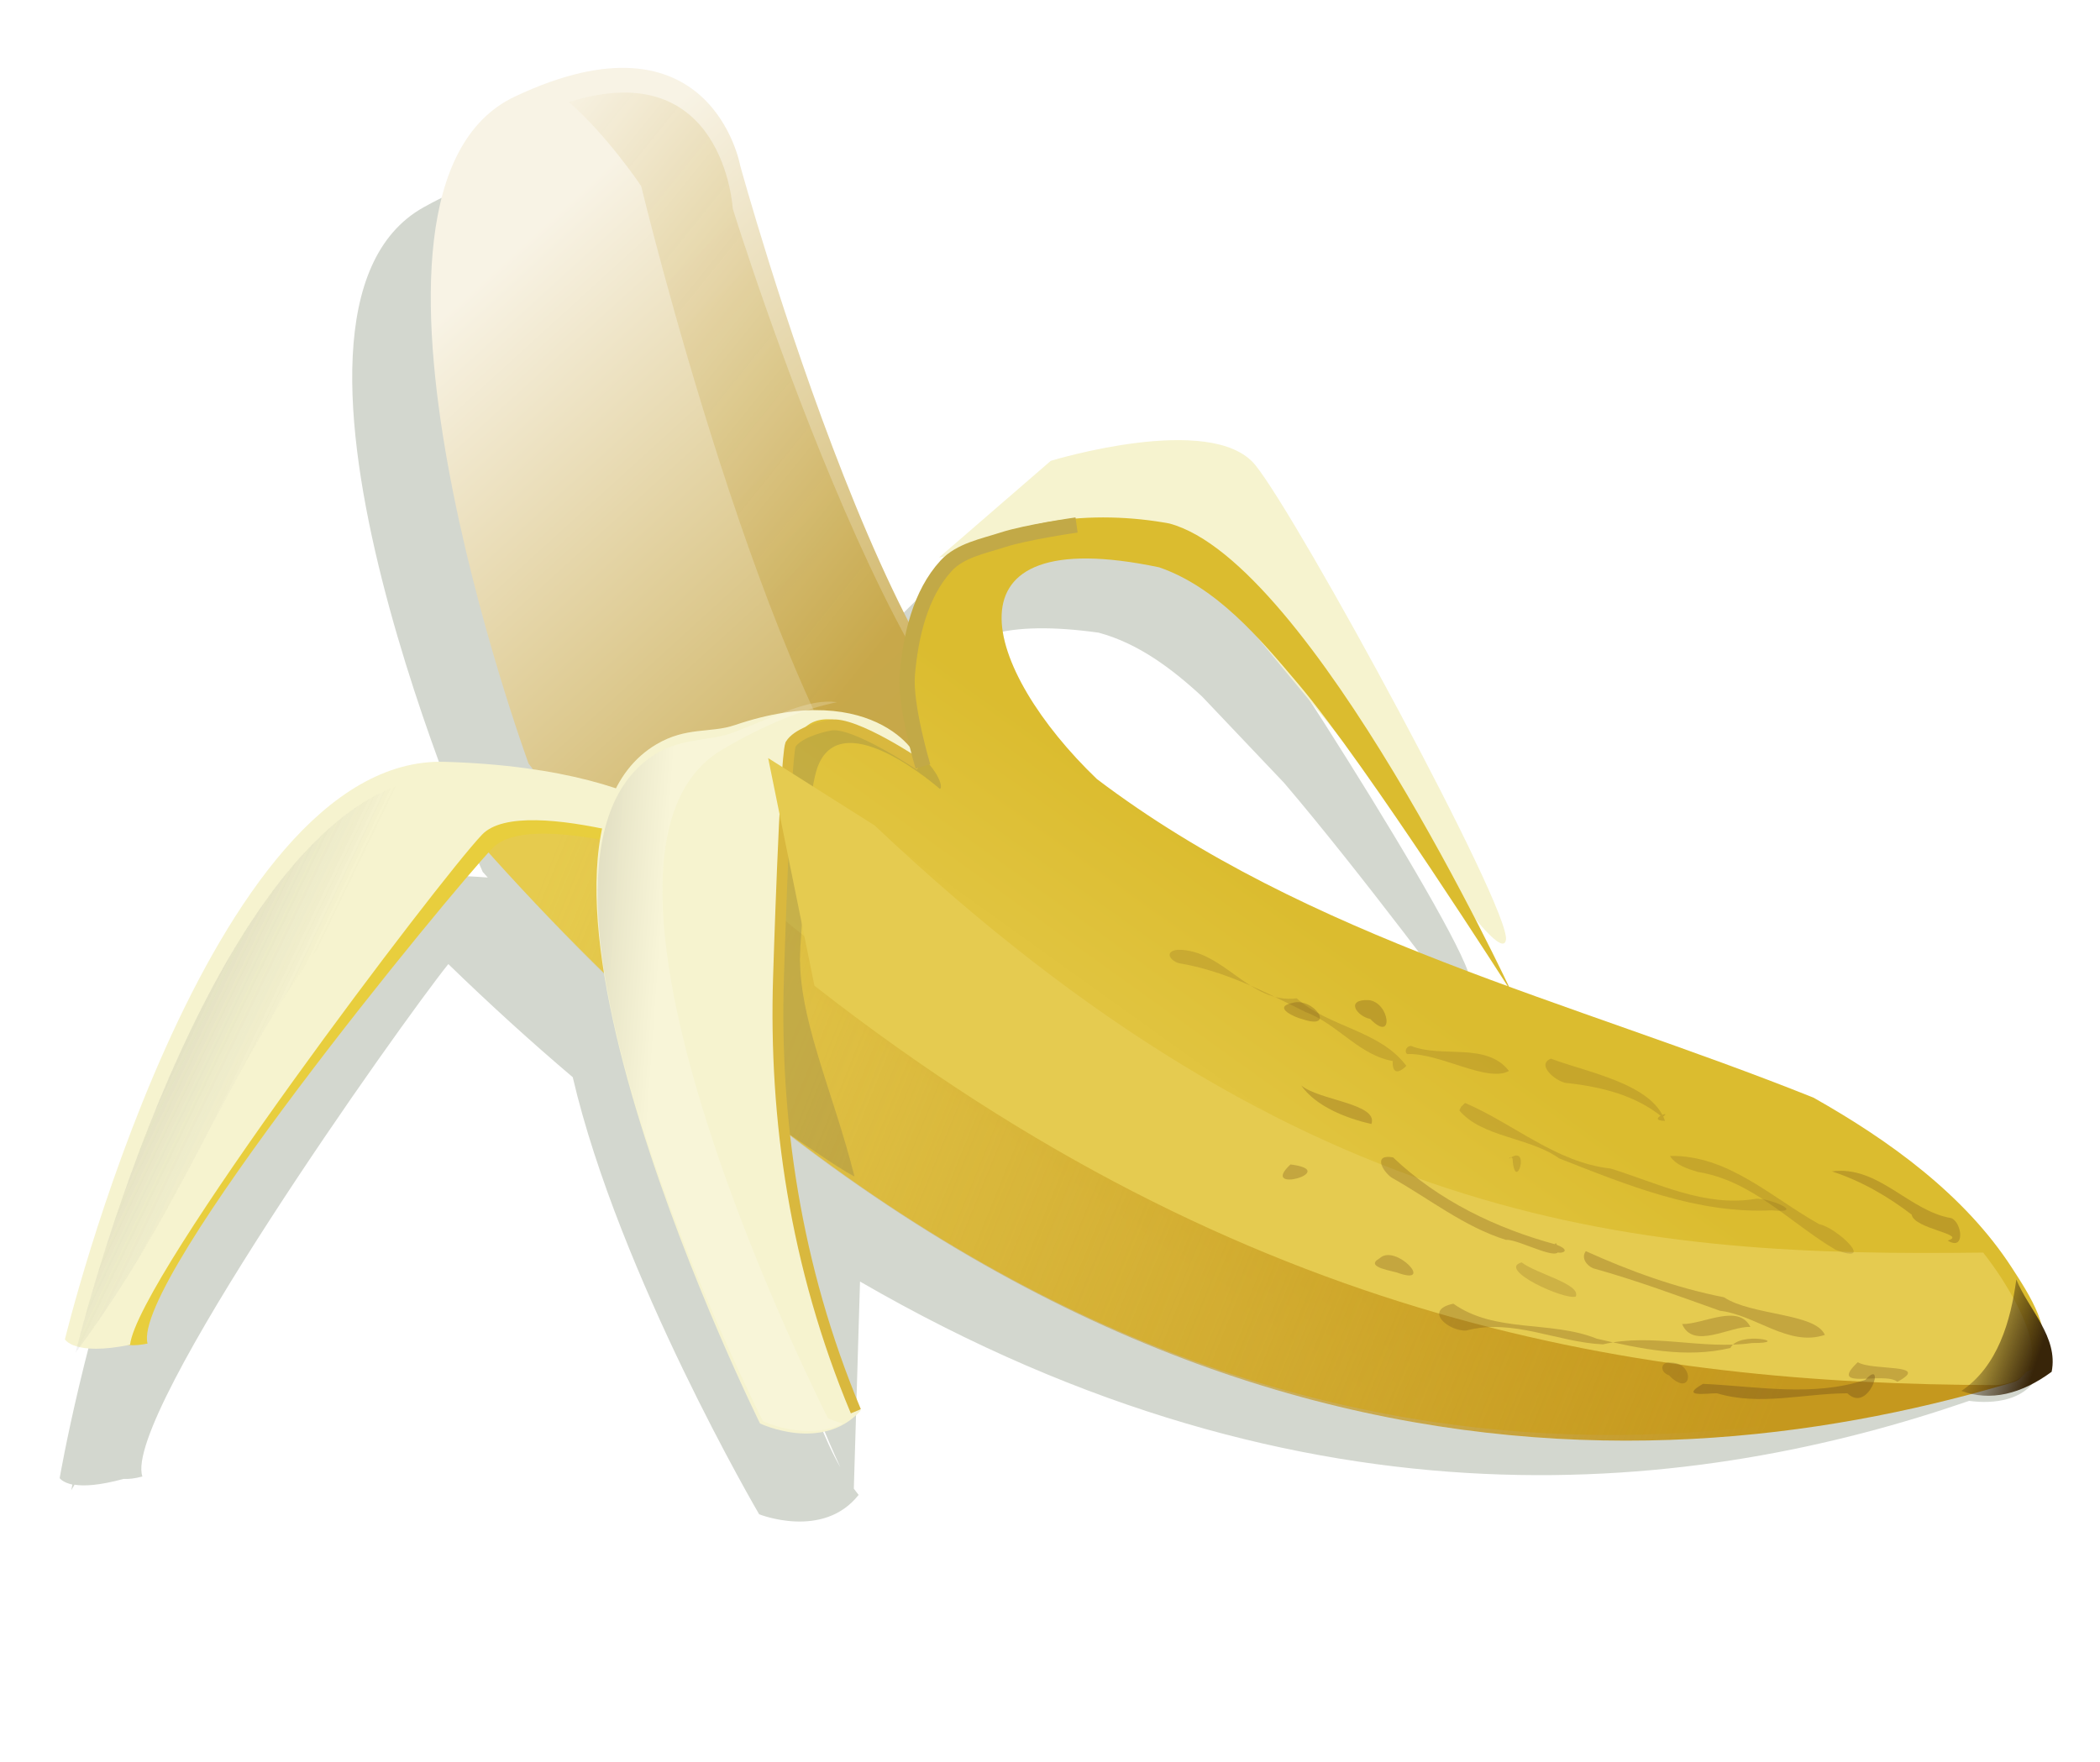 <?xml version="1.0" encoding="UTF-8" standalone="no"?>
<!-- Created with Inkscape (http://www.inkscape.org/) -->

<svg
   width="72.754mm"
   height="61.044mm"
   viewBox="0 0 72.754 61.044"
   version="1.1"
   id="svg1"
   xml:space="preserve"
   inkscape:version="1.4 (86a8ad7, 2024-10-11)"
   sodipodi:docname="Banana.svg"
   xmlns:inkscape="http://www.inkscape.org/namespaces/inkscape"
   xmlns:sodipodi="http://sodipodi.sourceforge.net/DTD/sodipodi-0.dtd"
   xmlns:xlink="http://www.w3.org/1999/xlink"
   xmlns="http://www.w3.org/2000/svg"
   xmlns:svg="http://www.w3.org/2000/svg"><sodipodi:namedview
     id="namedview1"
     pagecolor="#ffffff"
     bordercolor="#666666"
     borderopacity="1.0"
     inkscape:showpageshadow="2"
     inkscape:pageopacity="0.0"
     inkscape:pagecheckerboard="0"
     inkscape:deskcolor="#d1d1d1"
     inkscape:document-units="mm"
     showgrid="false"
     inkscape:zoom="0.71891835"
     inkscape:cx="105.71437"
     inkscape:cy="191.25955"
     inkscape:window-width="1920"
     inkscape:window-height="1046"
     inkscape:window-x="-11"
     inkscape:window-y="-11"
     inkscape:window-maximized="1"
     inkscape:current-layer="layer1" /><defs
     id="defs1"><linearGradient
       id="linearGradient5586"
       inkscape:collect="always"><stop
         id="stop5588"
         style="stop-color:#888a85"
         offset="0" /><stop
         id="stop5590"
         style="stop-color:#888a85;stop-opacity:0"
         offset="1" /></linearGradient><filter
       id="filter5635"
       inkscape:collect="always"
       color-interpolation-filters="sRGB"
       x="-0.037"
       y="-0.038"
       width="1.074"
       height="1.076"><feGaussianBlur
         id="feGaussianBlur5637"
         stdDeviation="1.04"
         inkscape:collect="always" /></filter><filter
       id="filter5666"
       inkscape:collect="always"
       color-interpolation-filters="sRGB"
       x="-0.051"
       y="-0.016"
       width="1.102"
       height="1.031"><feGaussianBlur
         id="feGaussianBlur5668"
         stdDeviation="0.353"
         inkscape:collect="always" /></filter><linearGradient
       id="linearGradient6155"
       y2="118.66"
       gradientUnits="userSpaceOnUse"
       x2="-50.205"
       gradientTransform="translate(4.9105999e-7,1.591)"
       y1="152.42"
       x1="-29.494"
       inkscape:collect="always"><stop
         id="stop5662"
         style="stop-color:#c7a748;stop-opacity:.945"
         offset="0" /><stop
         id="stop5664"
         style="stop-color:#f8f3e5"
         offset="1" /></linearGradient><linearGradient
       id="linearGradient6192"
       y2="196.62"
       gradientUnits="userSpaceOnUse"
       x2="-87.625"
       gradientTransform="matrix(1.884,-0.672,0.672,1.884,90.758,-310.05)"
       y1="193.79"
       x1="-94.066"
       inkscape:collect="always"><stop
         id="stop5618"
         style="stop-color:#555753"
         offset="0" /><stop
         id="stop5620"
         style="stop-color:#ffffff;stop-opacity:.982"
         offset="1" /></linearGradient><linearGradient
       id="linearGradient6197"
       y2="161.44"
       xlink:href="#linearGradient5586"
       gradientUnits="userSpaceOnUse"
       x2="-72.372"
       gradientTransform="matrix(1.884,-0.672,0.672,1.884,39.799,-225.28)"
       y1="152.48"
       x1="-81.211"
       inkscape:collect="always" /><linearGradient
       id="linearGradient6205"
       y2="166.68"
       gradientUnits="userSpaceOnUse"
       x2="-61.251"
       gradientTransform="matrix(1.884,-0.672,0.672,1.884,39.799,-225.28)"
       y1="225.02"
       x1="4.243"
       inkscape:collect="always"><stop
         id="stop5596"
         style="stop-color:#c5981e"
         offset="0" /><stop
         id="stop5598"
         style="stop-color:#c5981e;stop-opacity:0"
         offset="1" /></linearGradient><linearGradient
       id="linearGradient6208"
       y2="187.07"
       gradientUnits="userSpaceOnUse"
       x2="-5.75"
       gradientTransform="matrix(1.884,-0.672,0.672,1.884,39.799,-225.28)"
       y1="200.59"
       x1="-25.25"
       inkscape:collect="always"><stop
         id="stop5547"
         style="stop-color:#e6cb4e"
         offset="0" /><stop
         id="stop5549"
         style="stop-color:#dbbc2f"
         offset="1" /></linearGradient><linearGradient
       id="linearGradient6213"
       y2="126.44"
       gradientUnits="userSpaceOnUse"
       x2="-54.802"
       gradientTransform="matrix(1.884,-0.672,0.672,1.884,39.799,-225.28)"
       y1="166.53"
       x1="-38"
       inkscape:collect="always"><stop
         id="stop5643"
         style="stop-color:#caac53"
         offset="0" /><stop
         id="stop5645"
         style="stop-color:#f8f3e5"
         offset="1" /></linearGradient><linearGradient
       id="linearGradient6222"
       y2="141.24"
       gradientUnits="userSpaceOnUse"
       x2="168.75"
       gradientTransform="matrix(2,0,0,2,-110.14,-105.74)"
       y1="142.96"
       x1="173.63"
       inkscape:collect="always"><stop
         id="stop6218"
         style="stop-color:#382509"
         offset="0" /><stop
         id="stop6220"
         style="stop-color:#382509;stop-opacity:0"
         offset="1" /></linearGradient><filter
       id="filter6224"
       inkscape:collect="always"
       x="-0.03"
       y="-0.044"
       width="1.061"
       height="1.089"><feGaussianBlur
         id="feGaussianBlur6226"
         stdDeviation="3.269"
         inkscape:collect="always" /></filter><linearGradient
       inkscape:collect="always"
       xlink:href="#linearGradient5586"
       id="linearGradient1"
       gradientUnits="userSpaceOnUse"
       gradientTransform="matrix(1.884,-0.672,0.672,1.884,39.799,-225.28)"
       x1="-81.211"
       y1="152.48"
       x2="-72.372"
       y2="161.44" /></defs><g
     inkscape:label="Layer 1"
     inkscape:groupmode="layer"
     id="layer1"
     transform="translate(-76.97,-97.986)"><g
       id="layer1-7"
       inkscape:label="Layer 1"
       transform="matrix(0.265,0,0,0.265,84.672,97.501)"><path
         id="path6019"
         style="fill:#d3d7cf;filter:url(#filter6224)"
         d="m 30.726,26.742 c -1.401,0.611 -2.876,1.334 -4.426,2.202 -24.797,13.895 7.744,86.895 7.744,86.895 l 0.661,0.735 c -3.437,-0.269 -7.257,-0.36 -11.606,-0.191 -31.097,1.214 -44.362,78.724 -44.362,78.724 0,0 0.37,0.565 1.663,0.843 -0.026,0.144 -0.151,0.748 -0.151,0.748 0.158,-0.243 0.275,-0.49 0.43,-0.733 1.244,0.211 3.228,0.106 6.421,-0.754 0.656,0.031 1.428,-0.036 2.452,-0.319 -2.685,-7.891 33.693,-59.138 39.995,-67.002 5.462,5.303 10.894,10.237 16.267,14.794 6.02,25.818 24.368,57.149 24.368,57.149 0,0 8.365,3.355 13.008,-2.534 -0.202,-0.26 -0.431,-0.54 -0.629,-0.817 l 0.809,-27.079 c 59.005,34.191 110.04,27.659 145,15.605 3.344,0.45 7.142,-0.112 8.836,-3.034 0.245,-0.223 0.464,-0.483 0.602,-0.808 0.357,-0.839 0.22,-0.967 -0.12,-0.902 -0.009,-1.253 -0.401,-2.441 -0.933,-3.548 -0.616,-2.938 -2.885,-5.994 -4.681,-8.391 -6.836,-9.125 -17.157,-15.51 -27.447,-20.421 -13.374,-4.322 -27.122,-7.824 -40.721,-11.77 -0.558,-0.999 -2.248,-4.01 -5.085,-8.692 2.322,2.452 4.143,3.932 4.284,2.632 0.435,-4.008 -30.793,-53.12 -36.94,-59.713 -6.147,-6.593 -26.713,1.282 -26.713,1.282 l -13.703,13.61 3.376,-0.858 c -0.912,0.501 -1.724,1.113 -2.368,1.919 -2.004,2.51 -3.066,5.658 -3.605,8.935 -13.975,-22.509 -26.825,-59.348 -26.825,-59.348 0,0 -4.597,-18.314 -25.605,-9.156 z m 70.003,57.982 c 3.195,-0.88 7.717,-1.02 13.836,-0.168 5.123,1.381 9.52,4.644 13.527,8.353 l 10.714,11.284 c 9.9,11.595 23.411,29.808 24.941,31.877 -19.353,-5.622 -38.379,-12.125 -55.426,-23.292 -6.568,-5.49 -11.692,-12.007 -13.329,-17.439 l 5.736,-10.614 z M 75.418,180.1 c 1.506,4.543 3.305,9.104 5.386,13.606 -2.11,-3.707 -3.844,-8.411 -5.386,-13.606 z" /><path
         id="path5639"
         style="fill:url(#linearGradient6213)"
         d="m 40.033,101.66 c 0,0 -27.506,-75.023 -1.815,-87.188 25.691,-12.165 29.486,9.003 29.486,9.003 0,0 22.508,82.06 41.012,79.215 18.504,-2.845 -55.801,16.146 -55.801,16.146 l -12.882,-17.18 z" /><path
         id="path5649"
         sodipodi:nodetypes="cccscc"
         style="fill:url(#linearGradient6155);filter:url(#filter5666)"
         transform="matrix(1.884,-0.672,0.672,1.884,39.799,-225.28)"
         d="m -37.788,114.15 c 1.657,2.978 2.602,6.76 2.602,6.76 0,0 -3.675,34.538 1.211,46.459 8.534,0.677 15.999,1.145 11.344,0.25 -9.192,-1.768 -7.414,-43.304 -7.414,-43.304 0,0 2.881,-9.758 -7.742,-10.165 z" /><path
         id="path5628"
         style="fill:#f6f3cf"
         d="M 93.707,74.728 108.31,62.089 c 0,0 21.058,-6.448 26.738,0.55 5.681,6.998 33.472,58.134 32.764,62.103 -0.708,3.969 -15.093,-18.505 -15.093,-18.505 l -27.09,-32.809 -14.43,-1.755 -17.493,3.052 z" /><path
         id="path5015"
         sodipodi:nodetypes="ccsscsccscccsss"
         style="fill:url(#linearGradient6208)"
         d="m 231.59,181.99 c -47.363,13.752 -123.3,18.446 -203.78,-76.722 -0.997,-4.9 13.664,7.805 23.115,3.768 0,0 20.399,-14.682 31.923,-13.636 3.521,0.32 5.689,7.45 8.844,5.855 -4.811,-9.027 -1.795,-18.662 2.96,-24.328 6.409,-7.636 19.662,-8.417 29.161,-6.646 18.522,4.942 44.778,61.356 44.778,61.356 0,0 -18.923,-29.718 -27.902,-40.348 -5.113,-6.053 -10.719,-12.696 -18.21,-15.277 -29.189,-6.129 -23.007,13.421 -8.146,27.679 27.7,20.991 62.016,28.973 93.684,41.663 9.93,5.604 19.766,12.7 25.96,22.272 2.309,3.567 5.536,8.439 3.609,12.226 -0.962,1.891 -3.957,1.546 -5.994,2.138 z" /><path
         id="path5527"
         sodipodi:nodetypes="csscssccc"
         style="fill:url(#linearGradient6205)"
         d="m 27.604,105.21 c 80.484,95.167 157.87,91.488 205.23,77.736 2.037,-0.591 2.139,-0.444 3.101,-2.335 1.367,-2.687 0.353,1.566 -1.3,-1.36 -9.747,1.532 -4.742,-6.642 -15.822,-7.336 -2.913,-0.183 -22.991,5.125 -25.986,4.77 -40.402,-4.801 -86.449,-22.606 -136.35,-69.597 -2.577,1.647 -4.29,2.857 -4.29,2.857 -10.456,2.761 -16.54,-4.258 -24.587,-4.734 z" /><path
         id="path5570"
         sodipodi:nodetypes="csccsc"
         style="fill:#e8ce3d"
         d="m 65.83,116.11 c 0,0 -25.015,-9.097 -30.488,-3.391 -5.473,5.705 -47.302,56.566 -45.117,64.796 -7.349,1.495 -4.022,-5.239 -4.022,-5.239 0,0 13.137,-69.99 44.244,-69.072 31.107,0.918 36.952,13.097 35.383,12.906 z" /><path
         id="path5574"
         sodipodi:nodetypes="csccsc"
         style="fill:#f6f3cf"
         d="m 64.452,114.35 c 0,0 -25.015,-9.097 -30.488,-3.391 -5.473,5.705 -45.035,57.914 -46.026,66.713 -7.349,1.495 -8.514,-0.717 -8.514,-0.717 0,0 18.538,-76.429 49.645,-75.511 31.107,0.918 36.952,13.097 35.383,12.906 z" /><path
         id="path5576"
         sodipodi:nodetypes="cccccscc"
         style="opacity:0.2;fill:url(#linearGradient1)"
         d="m 22.044,104.86 c -26.008,11.086 -41.223,73.824 -41.223,73.824 19.69,-26.265 22.64,-50.928 51.364,-72.7 5.441,0.161 15.942,2.292 19.933,3.015 l 1.897,-1.937 c -5.429,-1.966 -13.052,-3.569 -23.546,-3.879 -2.916,-0.086 -5.736,0.531 -8.426,1.678 l -3.4e-5,-8e-5 z" /><path
         id="path5602"
         sodipodi:nodetypes="cccccscc"
         style="opacity:0.2;fill:url(#linearGradient6197)"
         d="m 22.044,104.86 c -26.008,11.086 -41.223,73.824 -41.223,73.824 19.69,-26.265 22.64,-50.928 51.364,-72.7 5.441,0.161 15.942,2.292 19.933,3.015 l 1.897,-1.937 c -5.429,-1.966 -13.052,-3.569 -23.546,-3.879 -2.916,-0.086 -5.736,0.531 -8.426,1.678 l -3.4e-5,-8e-5 z" /><path
         id="path5606"
         sodipodi:nodetypes="csccsscc"
         style="opacity:0.2;fill:#555753"
         d="m 68.622,99.111 c -2.806,1.067 -5.85,2.558 -9.197,4.54 -14.803,8.768 -10.669,16.174 -1.738,38.931 5.759,-1.185 19.974,10.563 24.962,13.082 -2.873,-11.436 -7.678,-21.297 -7.073,-29.996 0.798,-11.489 1.012,-20.534 2.336,-23.766 3.296,-8.048 15.899,3.089 15.899,3.089 1.206,-0.679 -5.549,-13.353 -25.189,-5.881 z" /><path
         id="path5604"
         sodipodi:nodetypes="csccssc"
         style="fill:#f6f3cf"
         d="m 90.842,101.92 c 0,0 -12.59,-11.171 -15.885,-3.123 -3.044,7.434 -4.664,67.913 8.496,87.484 -5.036,5.558 -13.157,1.68 -13.157,1.68 0,0 -37.113,-74.847 -13.554,-88.801 3.943,-2.336 7.079,-1.432 10.274,-2.521 18.503,-6.304 25.001,4.619 23.826,5.28 z" /><path
         id="path5611"
         sodipodi:nodetypes="cscccscc"
         style="opacity:0.2;fill:url(#linearGradient6192)"
         d="m 66.721,97.642 c -2.806,1.067 -6.521,0.674 -9.868,2.657 -23.559,13.954 13.838,87.366 13.838,87.366 0,0 5.661,2.668 10.464,0.316 -1.183,-0.342 -1.972,-0.69 -1.972,-0.69 0,0 -37.418,-73.471 -13.859,-87.424 5.83,-3.453 10.813,-5.336 15.033,-6.224 -3.701,-0.512 -7.75,1.761 -13.636,4 z" /><path
         id="path5624"
         sodipodi:nodetypes="csccc"
         style="fill:none;stroke:#d9b83e;stroke-width:1.417"
         d="m 91.188,101.9 c 0,0 -8.582,-5.831 -11.694,-5.252 -1.738,0.323 -4.364,1.158 -5.206,2.52 -0.707,2.11 -1.578,30.555 -1.578,30.555 -0.566,18.269 2.141,37.586 10.114,56.644" /><path
         id="path5626"
         sodipodi:nodetypes="caaaa"
         style="fill:none;stroke:#c2a947;stroke-width:2px"
         d="m 91.594,102.04 c 0,0 -2.396,-7.982 -2.04,-12.035 0.44,-5.006 1.675,-10.493 5.072,-14.196 1.839,-2.005 4.834,-2.558 7.422,-3.397 3.115,-1.011 9.633,-1.934 9.633,-1.934" /><path
         id="path5553"
         sodipodi:nodetypes="ccccccccc"
         style="fill:#e5cb50;filter:url(#filter5635)"
         transform="matrix(1.884,-0.672,0.672,1.884,39.799,-225.28)"
         d="m -39.932,158.92 -2.15,15.031 c 19.328,30.513 42.252,42.73 63.962,50.532 0.032,0.007 0.062,0.025 0.094,0.031 4.009,0.996 3.162,-4.011 2.594,-6.5 -0.156,-0.662 -0.349,-1.323 -0.562,-1.969 -20.883,-7.161 -41.243,-16.015 -58.859,-50.636 l -5.078,-6.489 v 5e-5 z" /><path
         id="path5568"
         sodipodi:nodetypes="cccc"
         style="fill:url(#linearGradient6222)"
         d="m 234.54,169.13 c -0.733,5.406 -2.409,11.365 -7.189,14.575 3.806,1.408 7.844,0.42 11.809,-2.503 0.905,-4.557 -3.044,-8.159 -4.62,-12.073 z" /><path
         id="path5691"
         style="opacity:0.2;fill:#75511a"
         d="m 189.25,152.98 c 7.592,-0.162 13.326,5.473 19.521,8.923 2.26,0.418 7.577,5.435 2.139,3.346 -5.917,-3.493 -10.897,-9.035 -17.976,-10.17 -1.346,-0.405 -2.865,-0.859 -3.684,-2.099 z" /><path
         id="path5693"
         style="opacity:0.3;fill:#75511a"
         d="m 178.26,165.43 c 5.79,2.617 11.811,4.803 18.058,6.031 3.658,2.406 11.951,2.049 13.191,4.917 -4.741,1.597 -9.041,-2.615 -13.714,-3.153 -5.49,-1.956 -10.97,-3.994 -16.578,-5.555 -0.841,-0.339 -1.619,-1.374 -0.957,-2.24 z" /><path
         id="path5695"
         style="opacity:0.2;fill:#75511a"
         d="m 162.47,146.05 c 6.399,2.733 11.888,7.787 19.032,8.577 6.151,1.902 12.319,5.083 18.943,3.961 1.804,-0.164 6.729,1.968 2.12,1.502 -9.739,0.478 -18.906,-3.295 -27.786,-6.79 -3.922,-2.79 -10.065,-2.728 -13.059,-6.268 l 0.226,-0.471 0.524,-0.511 z" /><path
         id="path5697"
         style="opacity:0.3;fill:#75511a"
         d="m 210.43,155 c 6.062,-0.831 10.075,5.194 15.612,6.112 1.434,0.59 1.826,4.38 -0.475,2.928 2.712,-0.799 -4.418,-1.499 -4.711,-3.392 -3.153,-2.408 -6.64,-4.421 -10.426,-5.648 z" /><path
         id="path5699"
         style="opacity:0.2;fill:#75511a"
         d="m 169.87,166.9 c 1.965,1.515 7.788,2.824 7.075,4.468 -1.456,0.498 -10.383,-3.568 -7.075,-4.468 z" /><path
         id="path5701"
         style="opacity:0.2;fill:#75511a"
         d="m 173.69,140.26 c 4.938,1.84 13.271,3.295 14.921,8.137 -2.615,-0.059 1.221,-1.589 -0.338,-0.487 -3.535,-2.865 -7.87,-3.931 -12.32,-4.452 -1.247,0.087 -4.37,-2.352 -2.263,-3.198 z" /><path
         id="path5703"
         style="opacity:0.2;fill:#75511a"
         d="m 155.43,138.6 c 4.048,1.619 9.816,-0.545 12.783,3.263 -2.819,1.597 -9.082,-2.389 -13.312,-2.207 -0.452,-0.377 -0.008,-1.122 0.529,-1.056 z" /><path
         id="path5705"
         style="opacity:0.3;fill:#75511a"
         d="m 153.06,153.17 c 5.917,5.639 13.487,9.289 21.326,11.402 3.173,1.177 -1.63,1.718 -0.047,-0.218 1.999,3.429 -4.868,-0.599 -6.528,-0.4 -5.443,-1.697 -10.06,-5.405 -14.966,-8.155 -1.215,-0.883 -2.409,-3.113 0.215,-2.629 z" /><path
         id="path5707"
         style="opacity:0.2;fill:#75511a"
         d="m 168.24,153.33 c 2.962,-2.097 0.766,4.774 0.439,0.022 -0.045,-0.193 -0.398,-0.282 -0.439,-0.022 z" /><path
         id="path5709"
         style="opacity:0.3;fill:#75511a"
         d="m 141.04,143.75 c 2.279,1.964 10.146,2.373 9.187,5.057 -3.236,-0.743 -7.248,-2.275 -9.187,-5.057 z" /><path
         id="path5711"
         style="opacity:0.3;fill:#75511a"
         d="m 151.32,166.35 c 2.044,-1.919 7.186,3.582 2.461,1.952 -0.621,-0.297 -4.62,-0.744 -2.461,-1.952 z" /><path
         id="path5713"
         style="opacity:0.3;fill:#75511a"
         d="m 149.85,132.6 c 2.797,0.261 3.39,5.724 0.225,2.471 -1.766,-0.361 -3.305,-2.588 -0.225,-2.471 z" /><path
         id="path5715"
         style="opacity:0.3;fill:#75511a"
         d="m 139.65,154.09 c 6.711,0.847 -4.287,3.981 0,0 z" /><path
         id="path5717"
         style="opacity:0.3;fill:#75511a"
         d="m 139.86,132.98 c 2.764,-0.869 5.861,3.638 1.348,2.115 -0.908,-0.207 -3.997,-1.542 -1.348,-2.115 z" /><path
         id="path5719"
         style="opacity:0.2;fill:#75511a"
         d="m 124.91,126.02 c 5.992,-0.049 9.394,7.151 15.552,6.351 4.232,3.815 10.787,4.129 14.335,8.828 -2.849,2.796 -1.527,-3.699 -1.176,-0.541 -4.819,-0.524 -7.677,-4.895 -11.946,-6.464 -5.314,-2.648 -10.672,-5.439 -16.584,-6.41 -1.14,-0.294 -2.024,-1.55 -0.181,-1.764 z" /><path
         id="path5723"
         style="opacity:0.3;fill:#75511a"
         d="m 189.37,180 c 3.245,0.023 2.806,4.794 -0.255,1.651 -1.24,-0.417 -1.102,-1.833 0.255,-1.651 z" /><path
         id="path5725"
         style="opacity:0.4;fill:#75511a"
         d="m 193.58,182.78 c 7.054,0.319 14.348,1.747 21.232,-0.526 2.721,-3.032 0.501,4.526 -2.363,1.761 -5.717,0.021 -11.441,1.678 -17.048,-6.8e-4 -1.163,-0.018 -5.043,0.598 -1.82,-1.235 z" /><path
         id="path5727"
         style="opacity:0.3;fill:#75511a"
         d="m 190.85,174.96 c 2.725,0.063 7.359,-2.731 8.922,0.374 -2.637,-0.119 -7.509,3.022 -8.922,-0.374 z" /><path
         id="path5729"
         style="opacity:0.3;fill:#75511a"
         d="m 160.94,172.3 c 5.512,3.892 12.717,2.148 18.75,4.575 5.689,1.313 11.668,2.611 17.471,1.212 1.155,-2.315 8.298,-0.606 2.814,-0.645 -6.479,0.927 -13.046,-1.353 -19.481,0.176 -5.989,-0.278 -11.783,-3.429 -17.842,-1.811 -2.255,0.164 -5.754,-2.664 -1.712,-3.507 z" /><path
         id="path5731"
         style="opacity:0.3;fill:#75511a"
         d="m 213.82,179.95 c 1.862,1.163 9.692,0.137 5.171,2.562 -1.697,-1.409 -9.228,1.235 -5.171,-2.562 z" /></g></g></svg>
